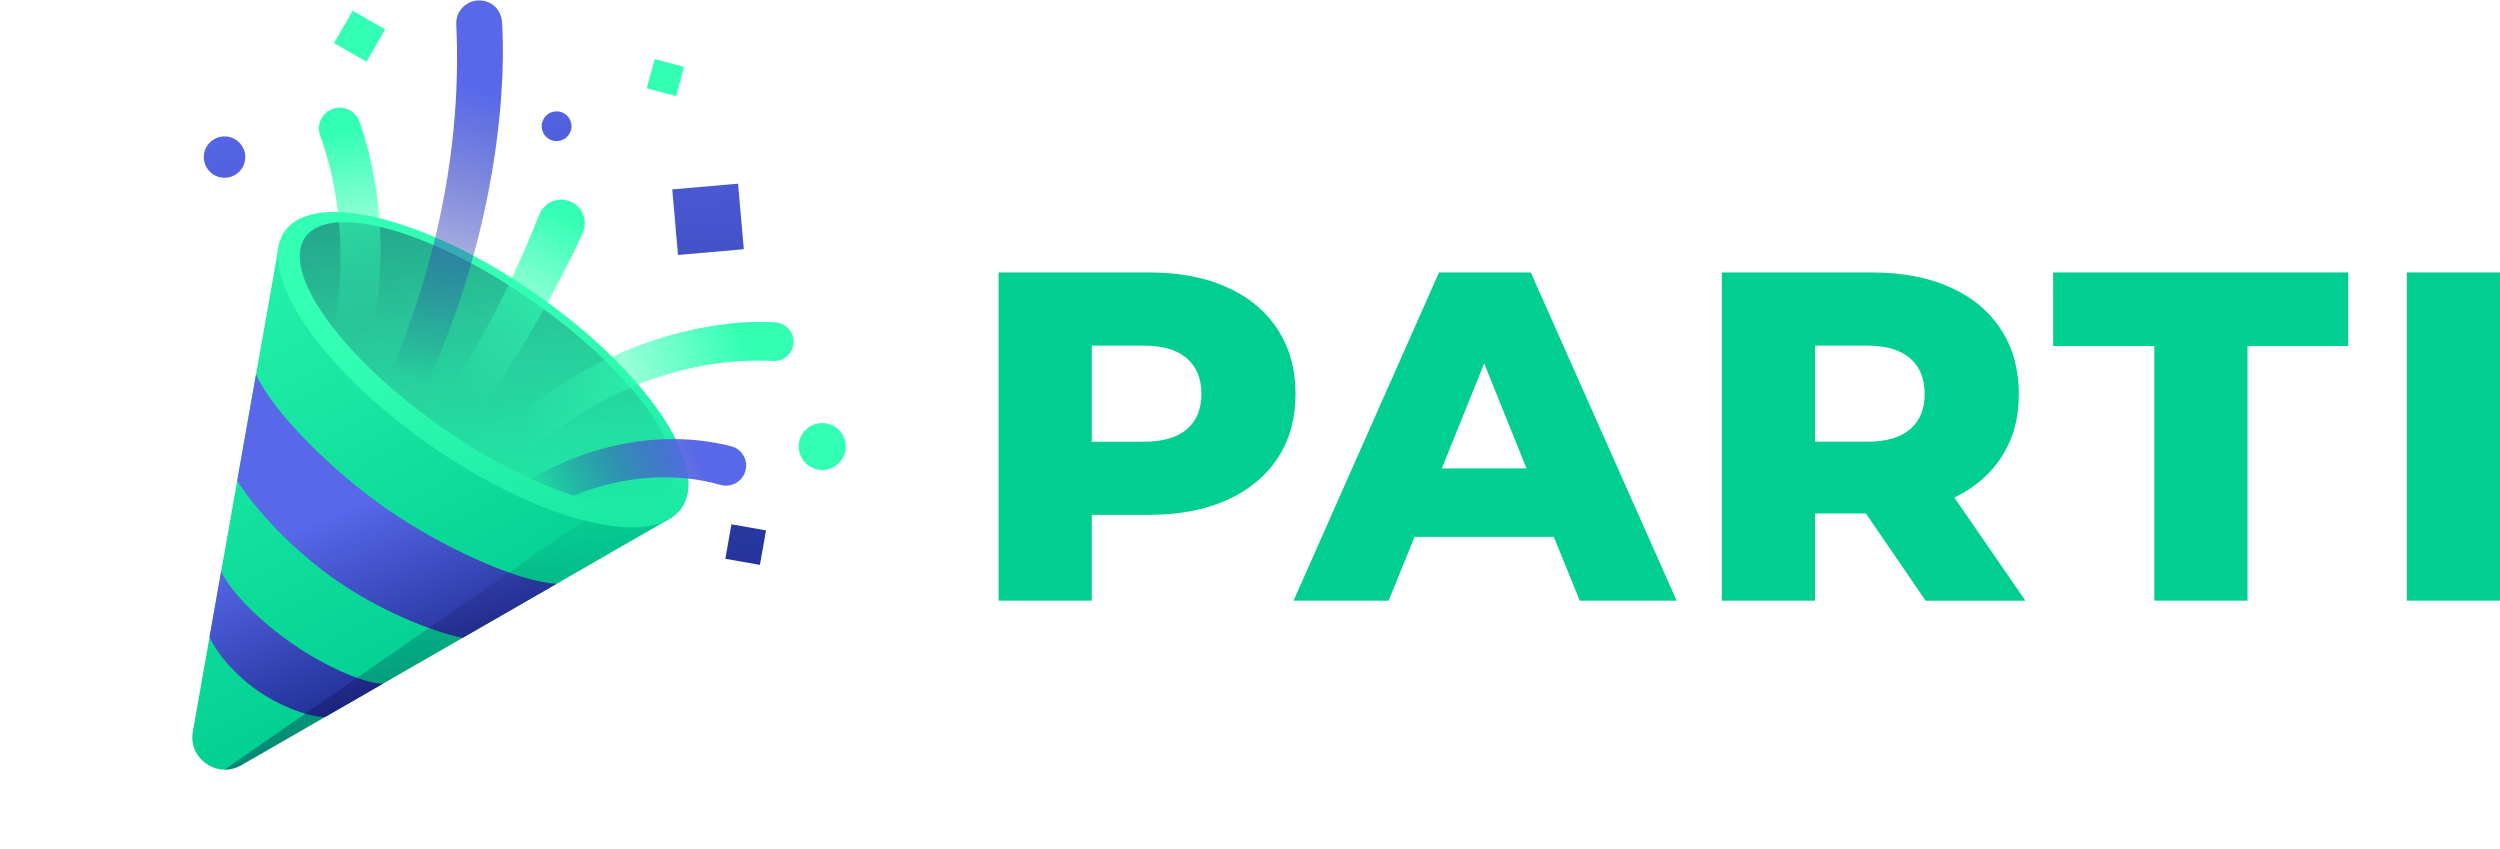 <svg width="156" height="53" viewBox="0 0 156 53" fill="none" xmlns="http://www.w3.org/2000/svg">
<path d="M41.949 32.278L17.426 15.169L12.033 45.645C11.733 47.338 13.555 48.61 15.051 47.749L41.949 32.276V32.278Z" fill="url(#paint0_linear_432_751)"></path>
<path d="M16.071 43.098C17.352 43.991 19.103 44.712 20.263 44.754L23.905 42.658C22.991 42.692 20.582 41.801 18.167 40.115C15.752 38.431 14.089 36.48 13.808 35.612L13.078 39.739C13.513 40.812 14.792 42.203 16.071 43.098Z" fill="url(#paint1_linear_432_751)"></path>
<path d="M24.071 31.716C20.706 29.368 16.952 25.638 15.979 23.348L14.804 29.992C15.883 31.744 18.273 34.323 20.934 36.179C23.596 38.036 26.848 39.392 28.867 39.803L34.731 36.429C32.239 36.302 27.437 34.063 24.071 31.716Z" fill="url(#paint2_linear_432_751)"></path>
<path d="M15.049 47.752L41.947 32.278L39.349 30.466L14.01 48.026C14.353 48.03 14.71 47.945 15.049 47.752Z" fill="url(#paint3_linear_432_751)"></path>
<path d="M42.529 31.705C44.358 29.103 40.297 23.127 33.459 18.357C26.622 13.587 19.597 11.829 17.768 14.431C15.94 17.033 20 23.009 26.838 27.779C33.675 32.549 40.7 34.307 42.529 31.705Z" fill="url(#paint4_linear_432_751)"></path>
<path d="M41.742 30.64C43.282 28.448 39.45 23.126 33.181 18.753C26.913 14.38 20.583 12.612 19.042 14.804C17.502 16.996 21.334 22.318 27.603 26.691C33.871 31.064 40.201 32.832 41.742 30.64Z" fill="url(#paint5_linear_432_751)"></path>
<path d="M29.868 0.026C29.063 0.043 28.433 0.718 28.471 1.518C28.816 8.737 27.367 16.464 24.081 23.918C24.658 24.433 25.273 24.946 25.922 25.451C31.553 14.071 31.508 3.935 31.328 1.404C31.268 0.56 30.649 0.011 29.866 0.028H29.868V0.026Z" fill="url(#paint6_linear_432_751)"></path>
<path d="M20.752 6.796C20.084 7.039 19.733 7.773 19.974 8.439C21.289 12.081 21.593 16.267 20.857 20.543C21.41 21.245 22.059 21.971 22.793 22.702C24.581 16.077 23.504 10.566 22.423 7.582C22.178 6.903 21.432 6.548 20.753 6.794L20.752 6.796Z" fill="url(#paint7_linear_432_751)"></path>
<path d="M36.36 14.532C36.71 13.763 36.339 12.857 35.547 12.555C34.794 12.267 33.949 12.637 33.654 13.385C31.979 17.637 29.731 21.971 26.928 26.211C27.15 26.372 27.375 26.534 27.603 26.692C27.954 26.936 28.303 27.171 28.654 27.4C31.77 23.239 34.369 18.894 36.361 14.534H36.36V14.532Z" fill="url(#paint8_linear_432_751)"></path>
<path d="M49.52 21.379C49.554 20.704 49.026 20.149 48.349 20.11C43.784 19.841 35.837 21.723 30.064 28.274C30.679 28.639 31.291 28.976 31.89 29.284C36.497 24.642 42.535 22.241 48.26 22.525C48.924 22.557 49.486 22.042 49.52 21.381V21.379Z" fill="url(#paint9_linear_432_751)"></path>
<path d="M46.502 29.434C46.719 28.754 46.323 28.025 45.629 27.848C41.62 26.822 37.095 27.579 33.128 29.887C34.054 30.312 34.944 30.66 35.782 30.928C38.864 29.678 42.111 29.445 44.946 30.254C45.604 30.442 46.293 30.084 46.5 29.434H46.502Z" fill="url(#paint10_linear_432_751)"></path>
<path d="M46.055 11.461L41.949 11.819L42.308 15.91L46.414 15.552L46.055 11.461Z" fill="url(#paint11_linear_432_751)"></path>
<path d="M45.641 32.718L45.261 34.869L47.419 35.248L47.8 33.097L45.641 32.718Z" fill="url(#paint12_linear_432_751)"></path>
<path d="M35.651 8.025C35.734 7.519 35.389 7.043 34.881 6.961C34.374 6.878 33.895 7.222 33.813 7.728C33.73 8.234 34.075 8.71 34.583 8.792C35.091 8.875 35.569 8.531 35.651 8.025Z" fill="url(#paint13_linear_432_751)"></path>
<path d="M14.011 11.091C14.726 11.091 15.305 10.513 15.305 9.801C15.305 9.089 14.726 8.512 14.011 8.512C13.297 8.512 12.717 9.089 12.717 9.801C12.717 10.513 13.297 11.091 14.011 11.091Z" fill="url(#paint14_linear_432_751)"></path>
<path d="M22.01 0.671L20.841 2.688L22.865 3.852L24.034 1.836L22.01 0.671Z" fill="#32FFB4"></path>
<path d="M40.849 3.684L40.358 5.511L42.191 6L42.682 4.174L40.849 3.684Z" fill="#32FFB4"></path>
<path d="M51.306 29.327C52.118 29.327 52.776 28.671 52.776 27.863C52.776 27.054 52.118 26.399 51.306 26.399C50.495 26.399 49.837 27.054 49.837 27.863C49.837 28.671 50.495 29.327 51.306 29.327Z" fill="#32FFB4"></path>
<path d="M76.554 17.921C77.924 18.535 78.982 19.413 79.725 20.554C80.468 21.695 80.842 23.037 80.842 24.578C80.842 26.119 80.47 27.456 79.725 28.587C78.98 29.718 77.924 30.59 76.554 31.205C75.183 31.82 73.568 32.126 71.708 32.126H68.126V37.48H62.312V17H71.71C73.57 17 75.185 17.306 76.556 17.921H76.554ZM74.056 26.786C74.664 26.27 74.968 25.533 74.968 24.578C74.968 23.623 74.664 22.881 74.056 22.355C73.449 21.828 72.549 21.565 71.355 21.565H68.126V27.563H71.355C72.549 27.563 73.449 27.305 74.056 26.786Z" fill="#00CF91"></path>
<path d="M96.959 33.502H88.267L86.652 37.48H80.719L89.793 17H95.52L104.623 37.48H98.574L96.959 33.502ZM95.256 29.23L92.613 22.676L89.97 29.23H95.256Z" fill="#00CF91"></path>
<path d="M116.428 32.039H113.257V37.482H107.443V17.002H116.841C118.701 17.002 120.316 17.308 121.687 17.923C123.057 18.537 124.115 19.415 124.858 20.556C125.602 21.697 125.975 23.038 125.975 24.58C125.975 26.121 125.628 27.356 124.932 28.457C124.238 29.558 123.244 30.423 121.951 31.047L126.386 37.484H120.161L116.432 32.041H116.428V32.039ZM119.188 22.354C118.58 21.828 117.681 21.565 116.487 21.565H113.257V27.562H116.487C117.681 27.562 118.58 27.305 119.188 26.786C119.795 26.269 120.099 25.533 120.099 24.578C120.099 23.623 119.795 22.881 119.188 22.354Z" fill="#00CF91"></path>
<path d="M134.43 21.593H128.116V17H146.529V21.593H140.244V37.48H134.43V21.593Z" fill="#00CF91"></path>
<path d="M150.187 17H156V37.48H150.187V17Z" fill="#00CF91"></path>
<defs>
<linearGradient id="paint0_linear_432_751" x1="28.306" y1="41.934" x2="10.506" y2="7.628" gradientUnits="userSpaceOnUse">
<stop stop-color="#00CF91"></stop>
<stop offset="1" stop-color="#32FFB4"></stop>
</linearGradient>
<linearGradient id="paint1_linear_432_751" x1="20.357" y1="45.511" x2="15.522" y2="34.252" gradientUnits="userSpaceOnUse">
<stop stop-color="#1E2C91"></stop>
<stop offset="1" stop-color="#5868E9"></stop>
</linearGradient>
<linearGradient id="paint2_linear_432_751" x1="28.565" y1="41.985" x2="23.73" y2="30.727" gradientUnits="userSpaceOnUse">
<stop stop-color="#1E2C91"></stop>
<stop offset="1" stop-color="#5868E9"></stop>
</linearGradient>
<linearGradient id="paint3_linear_432_751" x1="22.681" y1="83.632" x2="29.249" y2="29.338" gradientUnits="userSpaceOnUse">
<stop stop-color="#0B073F"></stop>
<stop offset="1" stop-color="#0B073F" stop-opacity="0"></stop>
</linearGradient>
<linearGradient id="paint4_linear_432_751" x1="35.913" y1="50.47" x2="29.535" y2="19.923" gradientUnits="userSpaceOnUse">
<stop stop-color="#00CF91"></stop>
<stop offset="1" stop-color="#32FFB4"></stop>
</linearGradient>
<linearGradient id="paint5_linear_432_751" x1="24.205" y1="-23.201" x2="31.676" y2="32.647" gradientUnits="userSpaceOnUse">
<stop stop-color="#0B073F"></stop>
<stop offset="1" stop-color="#0B073F" stop-opacity="0"></stop>
</linearGradient>
<linearGradient id="paint6_linear_432_751" x1="24.626" y1="23.406" x2="29.897" y2="5.48" gradientUnits="userSpaceOnUse">
<stop stop-color="#1E2C91" stop-opacity="0"></stop>
<stop offset="1" stop-color="#5868E9"></stop>
</linearGradient>
<linearGradient id="paint7_linear_432_751" x1="22.764" y1="20.605" x2="21.09" y2="8.151" gradientUnits="userSpaceOnUse">
<stop stop-color="#32FFB4" stop-opacity="0"></stop>
<stop offset="1" stop-color="#32FFB4"></stop>
</linearGradient>
<linearGradient id="paint8_linear_432_751" x1="29.42" y1="24.737" x2="35.309" y2="13.345" gradientUnits="userSpaceOnUse">
<stop stop-color="#32FFB4" stop-opacity="0"></stop>
<stop offset="1" stop-color="#32FFB4"></stop>
</linearGradient>
<linearGradient id="paint9_linear_432_751" x1="32.328" y1="26.513" x2="46.632" y2="22.003" gradientUnits="userSpaceOnUse">
<stop stop-color="#32FFB4" stop-opacity="0"></stop>
<stop offset="1" stop-color="#32FFB4"></stop>
</linearGradient>
<linearGradient id="paint10_linear_432_751" x1="33.526" y1="32.082" x2="43.507" y2="28.375" gradientUnits="userSpaceOnUse">
<stop stop-color="#1E2C91" stop-opacity="0"></stop>
<stop offset="1" stop-color="#5868E9"></stop>
</linearGradient>
<linearGradient id="paint11_linear_432_751" x1="47.452" y1="40.308" x2="42.733" y2="1.601" gradientUnits="userSpaceOnUse">
<stop stop-color="#1E2C91"></stop>
<stop offset="1" stop-color="#5868E9"></stop>
</linearGradient>
<linearGradient id="paint12_linear_432_751" x1="47.255" y1="39.896" x2="42.535" y2="1.191" gradientUnits="userSpaceOnUse">
<stop stop-color="#1E2C91"></stop>
<stop offset="1" stop-color="#5868E9"></stop>
</linearGradient>
<linearGradient id="paint13_linear_432_751" x1="38.907" y1="41.85" x2="34.191" y2="3.164" gradientUnits="userSpaceOnUse">
<stop stop-color="#1E2C91"></stop>
<stop offset="1" stop-color="#5868E9"></stop>
</linearGradient>
<linearGradient id="paint14_linear_432_751" x1="18.317" y1="44.856" x2="13.599" y2="6.15" gradientUnits="userSpaceOnUse">
<stop stop-color="#1E2C91"></stop>
<stop offset="1" stop-color="#5868E9"></stop>
</linearGradient>
</defs>
</svg>
